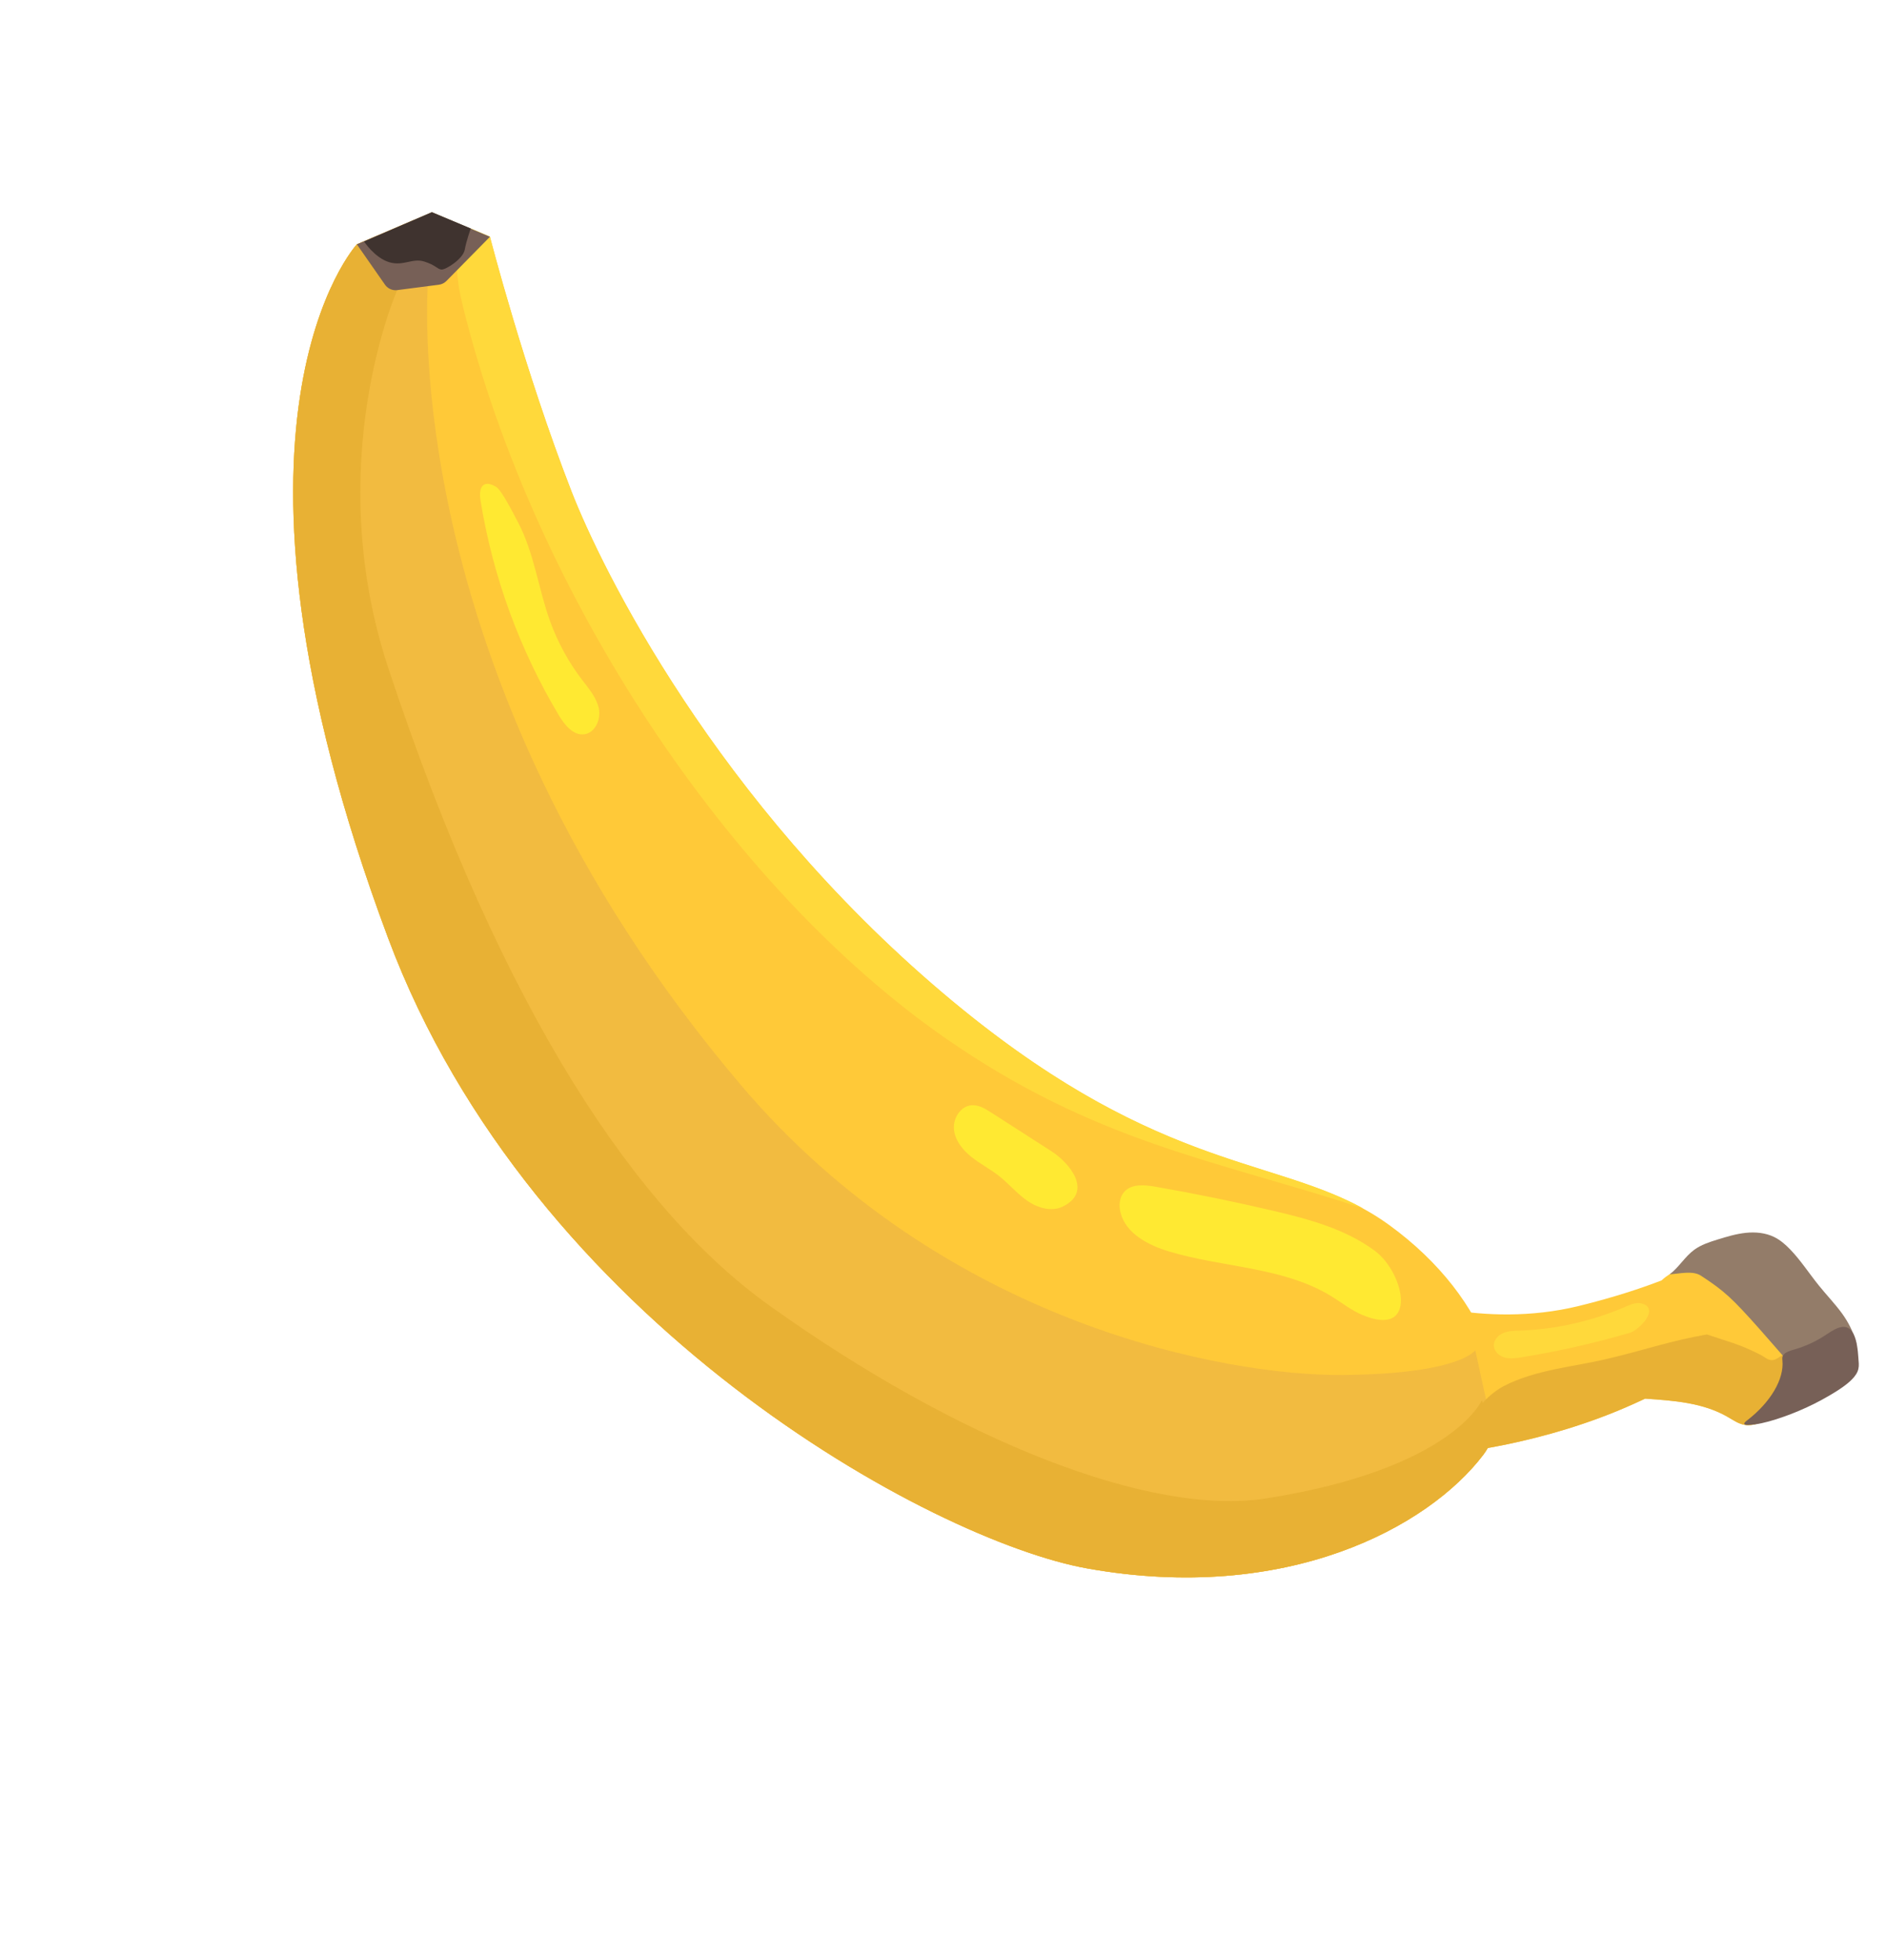 <svg width="208" height="216" viewBox="0 0 208 216" fill="none" xmlns="http://www.w3.org/2000/svg">
<g clip-path="url(#clip0_160_371)">
<path d="M203.478 152.187C204.422 150.867 204.414 149.047 203.861 147.519C203.308 145.99 202.284 144.686 201.277 143.41C200.161 141.997 199.034 140.574 197.643 139.431C196.253 138.287 194.562 137.433 192.766 137.348C191.368 137.282 189.989 137.684 188.679 138.175C187.126 138.759 185.626 139.478 184.196 140.321C183.787 140.563 183.451 140.82 183.149 141.098C180.902 141.964 177.866 142.977 174.042 143.913C163.335 146.538 153.766 142.799 153.766 142.799L160.071 160.129C160.071 160.129 170.029 159.249 180.089 154.701C180.515 154.508 180.928 154.317 181.337 154.128C184.506 154.345 187.714 154.567 190.433 156.138C191.053 156.496 191.66 156.929 192.369 157.028C193.007 157.118 193.65 156.924 194.262 156.722C196.375 156.025 198.45 155.214 200.476 154.292C201.602 153.778 202.76 153.193 203.478 152.187Z" fill="#FFC938"/>
<path d="M54.007 26.095L47.605 23.387L39.336 26.924C39.336 26.924 21.452 46.304 42.782 103.372C58.628 145.767 102.746 169.787 119.862 172.84C141.868 176.765 157.428 168.275 163.472 160.352C167.597 154.944 164.549 143.285 153.128 134.994C142.13 127.01 128.853 130.527 103.971 109.476C78.902 88.265 66.368 62.809 62.998 54.152C57.795 40.782 54.011 26.092 54.011 26.092L54.007 26.095Z" fill="#FFC938"/>
<path d="M163.47 160.354C163.87 159.83 164.201 159.246 164.464 158.611C164.343 157.53 164.26 156.298 164.26 156.298L162.614 148.786C162.614 148.786 161.022 151.407 148.008 151.522C135.399 151.63 104.122 146.095 81.568 119.454C42.824 73.687 47.226 30.248 47.226 30.248C47.226 30.248 46.977 27.174 45.636 24.227L39.336 26.925C39.336 26.925 21.452 46.304 42.782 103.372C58.628 145.767 102.746 169.787 119.862 172.84C141.868 176.765 157.428 168.275 163.472 160.352L163.47 160.354Z" fill="#F2BB40"/>
<path d="M119.86 172.841C141.867 176.766 157.427 168.276 163.47 160.354C163.896 159.797 164.241 159.168 164.513 158.487L163.347 154.297C163.347 154.297 160.091 161.894 139.554 165.123C126.859 167.12 105.788 158.84 84.883 143.923C70.307 133.522 55.439 111.759 42.824 73.687C35.31 51.017 43.788 31.97 43.788 31.97L41.681 25.921L39.336 26.925C39.336 26.925 21.452 46.304 42.782 103.372C58.628 145.767 102.746 169.787 119.862 172.84L119.86 172.841Z" fill="#E8B134"/>
<path d="M190.433 156.138C191.053 156.496 191.66 156.929 192.369 157.028C193.008 157.117 193.65 156.924 194.262 156.722C196.375 156.025 198.45 155.214 200.476 154.292C201.602 153.778 202.76 153.193 203.478 152.187C204.422 150.867 204.414 149.047 203.861 147.519C203.473 146.44 202.846 145.476 202.158 144.552C201.741 147.011 198.976 148.247 196.61 149.277C196.142 149.481 195.699 149.955 195.195 149.879C194.76 149.814 194.428 149.476 194.032 149.281C191.502 148.021 190.767 147.947 188.149 147.052C184.084 147.763 181.337 148.761 177.123 149.752C173.349 150.641 169.253 150.936 165.761 152.742C163.296 154.016 161.606 157 159.71 159.13L160.074 160.129C160.074 160.129 170.032 159.249 180.092 154.701C180.518 154.508 180.931 154.317 181.34 154.128C184.509 154.346 187.717 154.567 190.436 156.138L190.433 156.138Z" fill="#E8B134"/>
<path d="M150.201 133.133C139.73 127.411 126.687 128.681 103.957 109.451C78.888 88.241 66.353 62.785 62.984 54.128C57.781 40.758 53.996 26.067 53.996 26.067L51.895 25.178C49.567 27.083 50.446 31.41 51.044 33.824C58.924 65.609 80.323 97.747 104.097 114.323C120.706 125.904 134.003 127.845 150.203 133.134L150.201 133.133Z" fill="#FFD93B"/>
<path d="M54.008 26.095L47.605 23.387L39.336 26.925L42.435 31.371C42.74 31.806 43.26 32.039 43.788 31.97L48.379 31.376C48.695 31.335 48.985 31.19 49.208 30.964L54.006 26.093L54.008 26.095Z" fill="#776057"/>
<path opacity="0.82" d="M151.507 137.809C148.267 135.421 144.267 134.346 140.349 133.427C136.039 132.415 131.695 131.528 127.334 130.77C126.141 130.564 124.718 130.44 123.917 131.344C123.385 131.943 123.314 132.838 123.511 133.616C124.094 135.937 126.565 137.217 128.857 137.907C134.832 139.709 141.499 139.591 146.806 142.876C147.909 143.559 148.939 144.383 150.135 144.89C156.386 147.538 154.849 140.269 151.51 137.806L151.507 137.809Z" fill="#FFF031"/>
<path opacity="0.82" d="M115.898 126.865C113.686 125.444 111.472 124.024 109.26 122.602C108.608 122.184 107.898 121.749 107.125 121.794C105.897 121.866 105.037 123.22 105.153 124.447C105.267 125.672 106.109 126.72 107.072 127.488C108.034 128.256 109.146 128.821 110.115 129.584C111.205 130.442 112.102 131.536 113.243 132.327C114.383 133.117 115.914 133.57 117.158 132.955C120.551 131.274 117.825 128.104 115.899 126.867L115.898 126.865Z" fill="#FFF031"/>
<path d="M181.035 143.657C180.419 143.462 179.766 143.741 179.174 143.997C175.494 145.589 171.515 146.488 167.506 146.631C166.891 146.653 166.256 146.66 165.689 146.901C165.123 147.142 164.634 147.685 164.664 148.301C164.694 148.927 165.251 149.427 165.856 149.595C166.461 149.763 167.102 149.67 167.72 149.57C171.757 148.916 175.753 148.013 179.678 146.866C180.605 146.594 182.979 144.277 181.035 143.66L181.035 143.657Z" fill="#FFD93B"/>
<path d="M47.605 23.387L40.129 26.619C40.129 26.619 41.317 28.415 42.887 28.89C44.456 29.364 45.456 28.416 46.745 28.815C48.034 29.213 48.201 29.669 48.666 29.704C49.133 29.737 51.044 28.541 51.229 27.511C51.416 26.483 51.895 25.178 51.895 25.178L47.607 23.386L47.605 23.387Z" fill="#3F332F"/>
<path d="M203.069 144.774C202.275 143.682 201.332 142.706 200.483 141.653C199.417 140.333 198.495 138.89 197.315 137.671C196.799 137.137 196.228 136.644 195.564 136.317C194.604 135.845 193.496 135.745 192.433 135.856C191.371 135.968 190.342 136.279 189.321 136.595C188.424 136.874 187.51 137.168 186.751 137.724C185.719 138.48 185.063 139.658 184.042 140.429C185.127 140.363 186.589 139.984 187.499 140.582C190.083 142.276 190.875 142.998 194.056 146.576C194.705 147.308 195.77 148.53 196.412 149.268C196.874 149.796 197.205 150.458 197.793 150.842C198.376 151.225 199.13 151.267 199.814 151.14C200.5 151.01 201.146 150.727 201.805 150.498C202.435 150.278 203.092 150.103 203.66 149.75C204.428 149.272 204.813 148.649 204.56 147.79C204.237 146.691 203.741 145.706 203.069 144.777L203.069 144.774Z" fill="#937C69"/>
<path d="M202.733 146.295C202.123 146.49 201.597 146.885 201.063 147.229C200.079 147.863 198.959 148.371 197.834 148.694C197.391 148.822 196.868 148.967 196.61 149.277C196.423 149.499 196.451 149.72 196.472 149.924C196.675 151.977 195.157 154.549 192.574 156.527C192.425 156.64 192.256 156.782 192.272 156.897C192.288 157.013 192.483 157.032 192.655 157.03C193.627 157.007 194.696 156.742 195.735 156.414C198.07 155.678 200.376 154.609 202.439 153.306C203.415 152.688 204.4 151.95 204.743 151.159C204.92 150.748 204.905 150.364 204.87 149.992C204.788 149.144 204.772 145.645 202.735 146.298L202.733 146.295Z" fill="#776057"/>
<path opacity="0.82" d="M52.971 55.178C54.322 63.506 57.267 71.576 61.598 78.821C62.234 79.884 63.178 81.072 64.404 80.912C65.617 80.753 66.256 79.263 66.005 78.065C65.753 76.867 64.909 75.897 64.165 74.923C62.669 72.965 61.475 70.779 60.636 68.463C59.339 64.879 58.889 60.953 57.098 57.553C56.669 56.737 55.32 54.065 54.725 53.682C53.468 52.876 52.685 53.43 52.969 55.176L52.971 55.178Z" fill="#FFF031"/>
</g>
<defs>
<clipPath id="clip0_160_371">
<rect width="204" height="97" fill="white" transform="translate(68) rotate(46.792)"/>
</clipPath>
</defs>
</svg>
